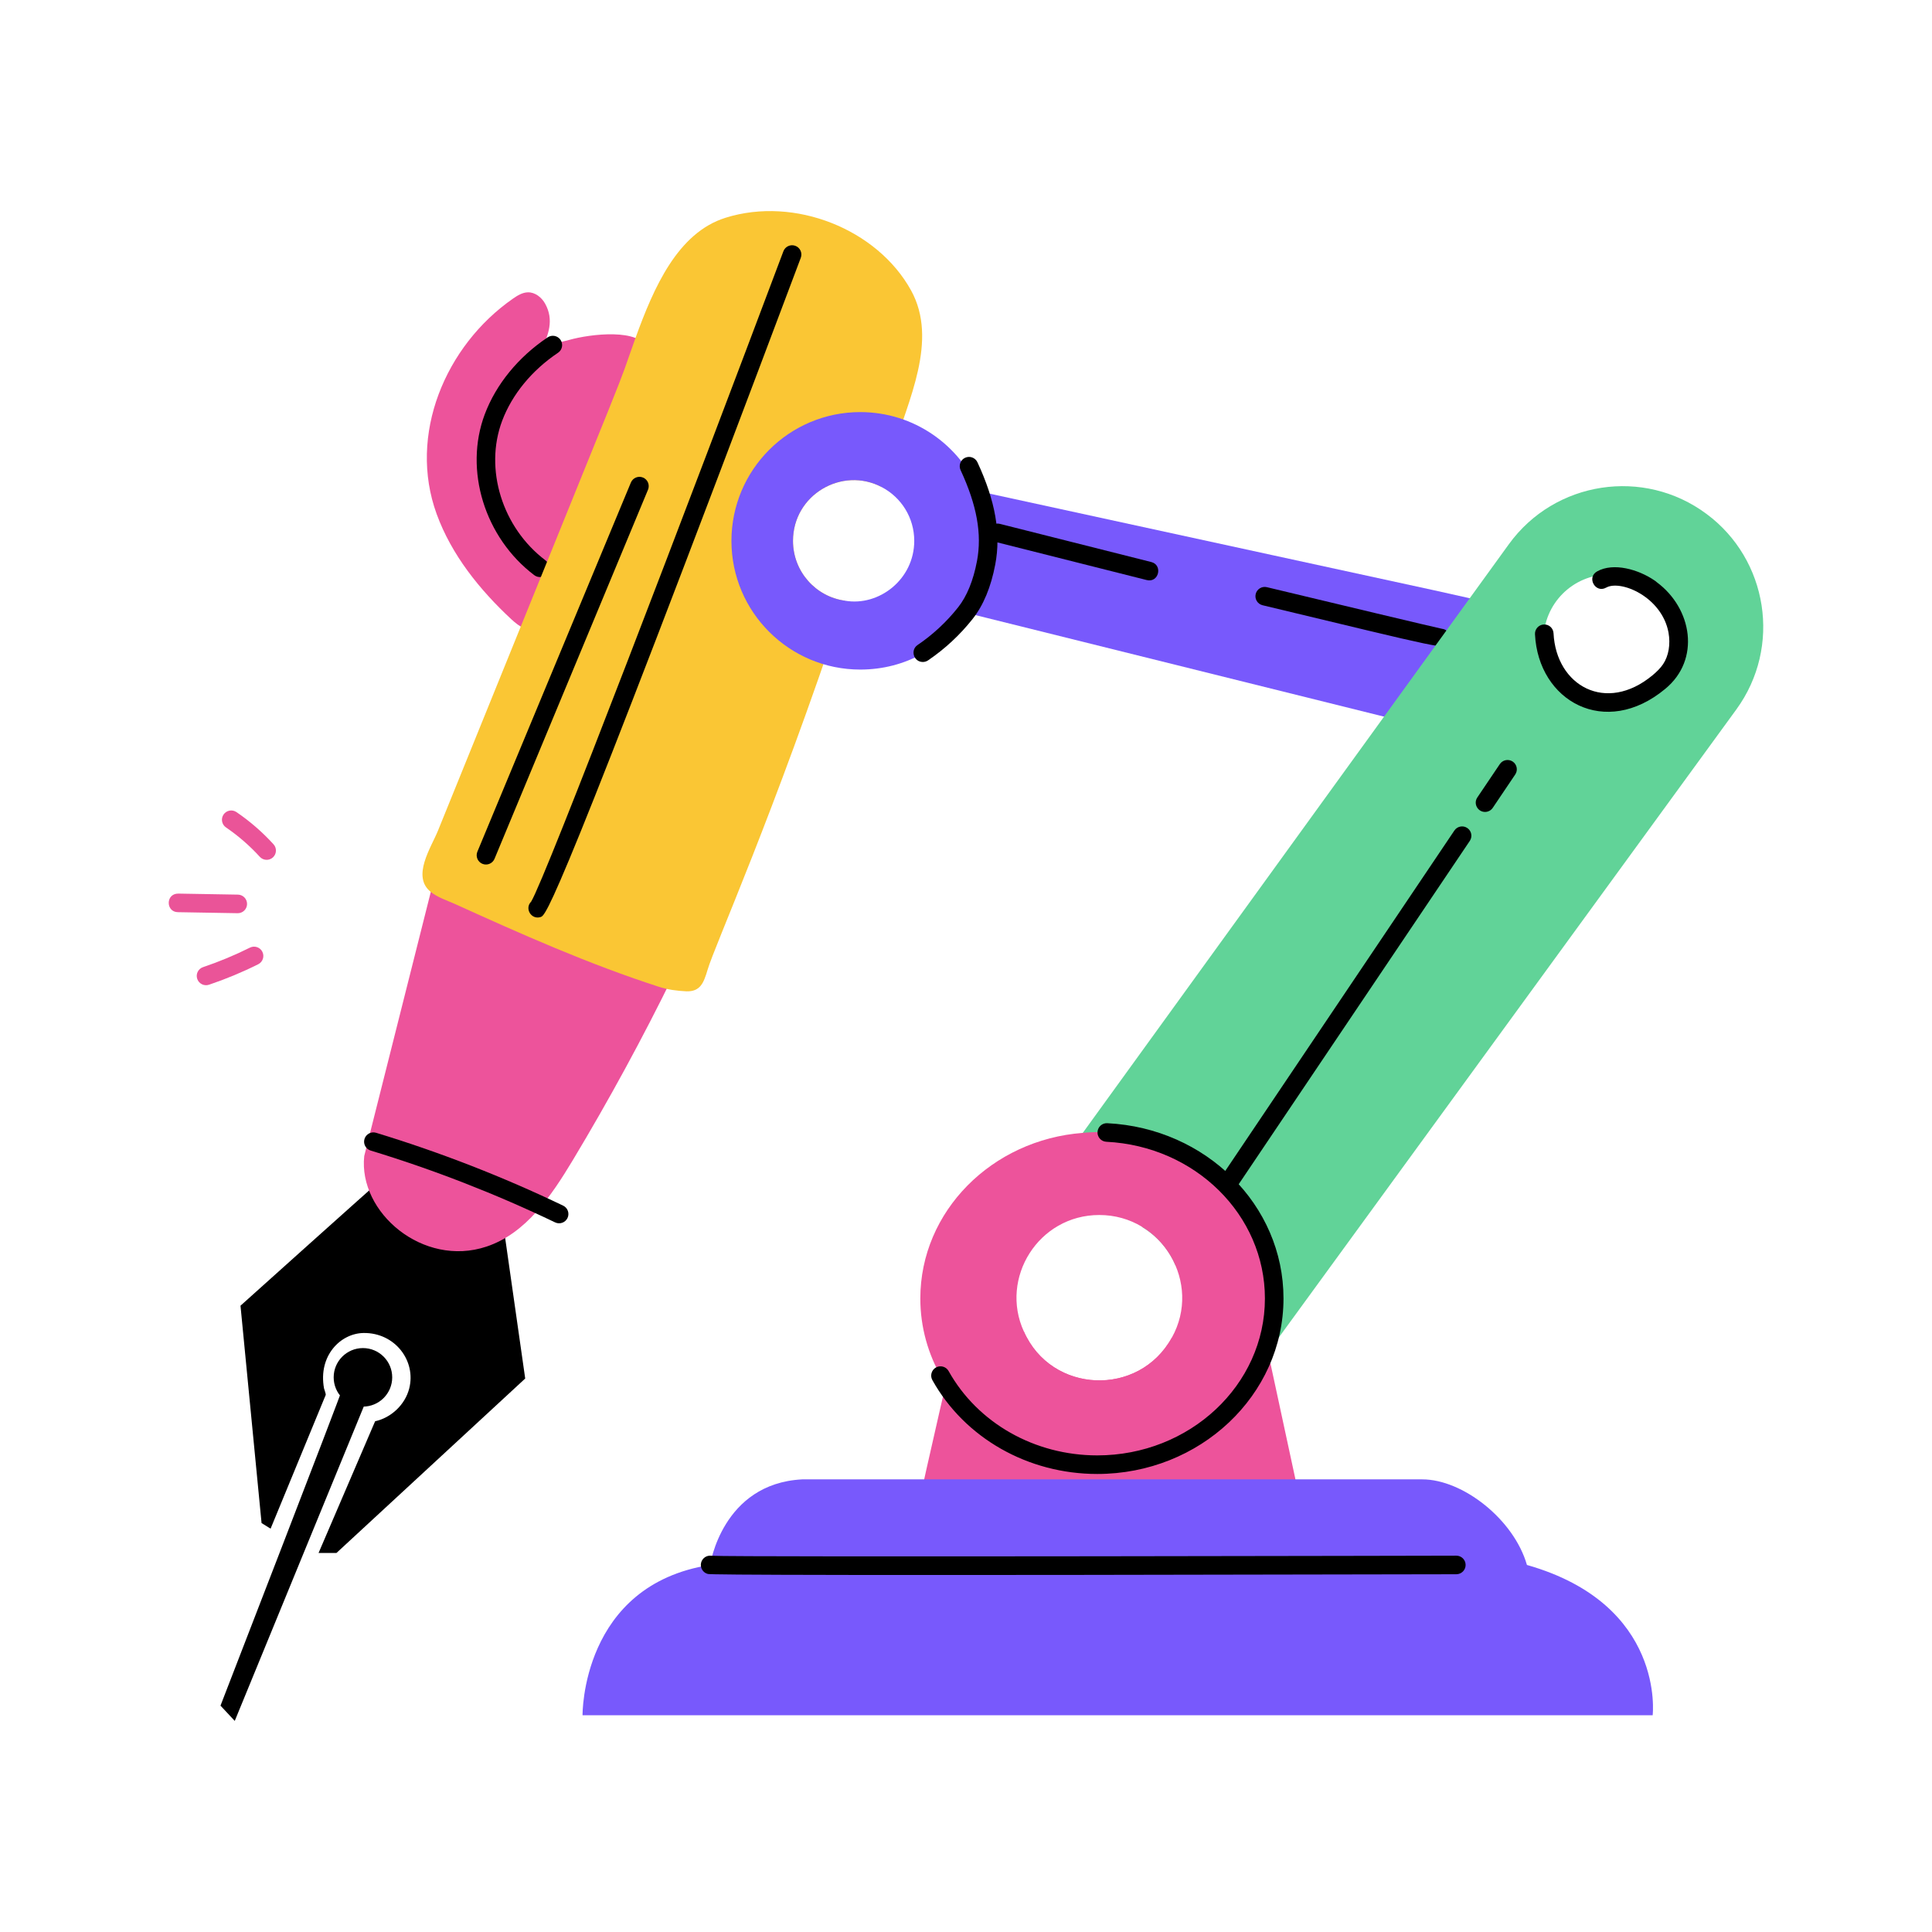 <?xml version="1.0" encoding="UTF-8"?> <svg xmlns="http://www.w3.org/2000/svg" xmlns:xlink="http://www.w3.org/1999/xlink" version="1.1" id="Layer_1" x="0px" y="0px" viewBox="0 0 156 156" style="enable-background:new 0 0 156 156;" xml:space="preserve"> <style type="text/css"> .st0{fill:#ED539B;} .st1{fill:#61D398;} .st2{fill:#FAC634;} .st3{fill:#B275DD;} .st4{fill:#7859FC;} .st5{fill:#46B6E6;} .st6{fill:#FFFFFF;} .st7{fill:#3D49CA;} .st8{fill:#EA5498;} .st9{opacity:0.59;} .st10{opacity:0.88;} .st11{opacity:0.71;} .st12{opacity:0.77;} .st13{fill:none;} .st14{opacity:0.72;} </style> <g id="Pen_Tool"> <g> <g> <path d="M30.646,95.387c-0.187,0.125-11.227,10.042-11.227,10.042l1.701,17.551 l0.729,0.453c0,0,4.442-10.776,4.447-10.789c0.036-0.086-0.114-0.441-0.132-0.536 c-0.483-2.634,1.327-4.452,3.201-4.475c2.524-0.031,4.257,2.247,3.674,4.496 c-0.335,1.292-1.446,2.345-2.75,2.632l-4.567,10.636h1.443l15.243-14.087 l-1.785-12.514l-9.71-3.275L30.646,95.387z"></path> <circle cx="29.306" cy="111.214" r="2.363"></circle> <path d="M27.601,112.239c0.046,0.075-9.797,25.484-9.797,25.484l1.151,1.232 l10.776-26.258L27.601,112.239z"></path> <path class="st0" d="M35.045,70.985l-5.635,22.36c-0.491,4.555,4.754,9.016,9.87,7.313 c3.19-1.062,5.239-4.097,6.971-6.979c2.925-4.866,5.64-9.858,8.137-14.958 c0.214-0.436,0.201-0.686-0.402-1.024c-7.754-4.341-11.389-6.651-15.596-7.454 c-0.657-0.125-1.343-0.209-1.989-0.033 C35.756,70.388,35.169,70.328,35.045,70.985z"></path> <path class="st0" d="M43.689,28.283c0.608-1.244,1.053-2.453,0.331-3.758 c-0.284-0.512-0.809-0.933-1.394-0.921c-0.438,0.009-0.835,0.251-1.195,0.501 c-5.471,3.799-8.506,11.006-6.171,17.405c1.202,3.296,3.466,6.113,6.037,8.501 c0.625,0.58,1.5,1.175,2.261,0.792c0.507-0.255,0.729-0.848,0.898-1.39 c0.976-3.121,1.678-6.345,3.039-9.319c1.643-3.591,4.251-6.847,4.826-10.754 c0.058-0.395,0.093-0.81-0.046-1.185c-0.609-1.647-4.535-1.212-6.347-0.7 C45.527,27.568,43.875,27.902,43.689,28.283z"></path> <g> <path d="M43.142,46.444c-4.01-3.027-5.692-8.49-4-12.992 c0.911-2.423,2.715-4.629,5.08-6.212c0.343-0.23,0.809-0.139,1.041,0.206 c0.23,0.344,0.138,0.81-0.207,1.04c-2.107,1.41-3.708,3.361-4.51,5.493 c-1.463,3.894,0.008,8.632,3.499,11.267c0.331,0.25,0.396,0.72,0.147,1.051 C43.943,46.627,43.472,46.693,43.142,46.444z"></path> </g> <path class="st2" d="M72.111,36.374c-0.3,0.99-0.6,1.97-0.91,2.96 c-3.202-1.697-7.17,0.614-7.17,4.34c0,2.47,1.83,4.51,4.2,4.83 c-5.812,17.464-10.528,27.848-11.1,29.811 c-0.315,1.055-0.586,1.761-1.71,1.73c-0.767-0.041-1.458-0.123-2.23-0.37 c-5.719-1.85-11.07-4.24-16.52-6.71c-0.58-0.26-1.34-0.5-1.88-0.94 c-1.582-1.252,0.021-3.583,0.58-4.97 c17.267-42.595,14.027-34.438,15.94-39.761c1.48-4.09,3.41-8.5,7.27-9.71 c5.583-1.754,12.248,0.917,14.98,5.86 C75.793,27.481,73.309,32.378,72.111,36.374z"></path> <path class="st4" d="M75.62,38.928c0,0.017,0,9.957,0,9.957l38.536,9.577 c1.698-2.728,3.665-5.888,5.327-8.557c0.173-0.278,0.657-0.748,0.572-1.112 C119.983,48.481,123.472,49.357,75.62,38.928z"></path> <g> <path d="M101.946,48.87c-0.403-0.097-0.651-0.501-0.555-0.904 c0.096-0.403,0.502-0.651,0.904-0.554c5.397,1.295,13.547,3.241,14.153,3.363 c0.56,0.072,0.846,0.721,0.511,1.184 C116.607,52.445,116.933,52.469,101.946,48.87z"></path> </g> <g> <path d="M92.594,46.837L80.362,43.753c-0.401-0.101-0.645-0.509-0.543-0.911 c0.101-0.401,0.507-0.645,0.911-0.544l12.232,3.084 C93.91,45.622,93.572,47.082,92.594,46.837z"></path> </g> <g> <path class="st1" d="M137.802,41.504c-5.07-3.78-12.26-2.68-15.97,2.44 c-9.162,12.656-9.563,13.205-35.221,48.661l5.65,6.5 c1.16,0.7,2.09,1.76,2.63,3.02c0.703,0.809-2.548-2.93,6.88,7.91 c0.073-0.1,0.693-0.95,0.62-0.85l37.811-51.901 C143.886,52.222,142.75,45.177,137.802,41.504z M124.632,51.685 c0-2.93,2.37-5.3,5.3-5.3c4.416,0,6.88,5.083,4.2,8.53 C131.08,58.921,124.632,56.719,124.632,51.685z"></path> </g> <g> <path d="M98.19,96.995c-0.343-0.231-0.435-0.697-0.203-1.041l19.448-28.894 c0.231-0.344,0.697-0.435,1.041-0.203c0.343,0.231,0.435,0.697,0.203,1.041 l-19.448,28.894C98.999,97.137,98.531,97.225,98.19,96.995z"></path> </g> <g> <path d="M119.91,65.56c-0.592,0-0.96-0.667-0.622-1.169l1.816-2.694 c0.232-0.344,0.698-0.433,1.042-0.203c0.343,0.231,0.434,0.698,0.203,1.041 l-1.816,2.694C120.388,65.444,120.151,65.56,119.91,65.56z"></path> </g> <path class="st0" d="M105.032,121.446l-30.721-0.51c0-0.286,3.067-13.549,3.09-13.65 l5.27,0.22c2.218,5.039,9.291,5.328,11.95,0.5 c0.101,0.004,8.078,0.33,7.58,0.31 C102.576,110.052,105.195,122.21,105.032,121.446z"></path> <path class="st4" d="M123.293,126.363c11.214,3.187,10.152,12.138,10.152,12.138H47.038 c0,0-0.129-10.515,10.302-12.138c0,0,0.965-6.571,7.43-6.911h50.072 C118.094,119.451,122.232,122.667,123.293,126.363z"></path> <g> <path d="M57.159,127.091c-0.402-0.1-0.647-0.506-0.548-0.908 c0.093-0.375,0.45-0.615,0.83-0.563c1.813,0.122,60.956-0.007,60.151-0.007 c0.414,0,0.749,0.335,0.75,0.748c0.001,0.414-0.334,0.751-0.749,0.752 C67.141,127.225,57.434,127.159,57.159,127.091z"></path> </g> <g> <path class="st0" d="M101.722,99.546c0-0.02-0.01-0.04-0.02-0.05 c-0.613-1.225-1.068-2.04-2.1-3.21c-0.067-0.077-0.459-0.509-0.54-0.57 v-0.01c-3.104-3.104-7.624-4.637-11.63-4.231 c-7.34,0.55-13.12,6.33-13.12,13.37c0,9.312,10.102,16.27,20.01,12.301 c3.485-1.422,6.199-4.186,7.45-7.11c0,0,0,0,0.01-0.01 C103.193,106.874,103.305,102.861,101.722,99.546z M82.671,107.506 c-1.971-4.304,1.178-9.4,6.09-9.4c5.11,0,8.307,5.514,5.86,9.9 C91.963,112.831,84.89,112.546,82.671,107.506z"></path> </g> <g> <path d="M88.598,119.016c-5.601,0-10.702-2.904-13.313-7.577 c-0.202-0.362-0.073-0.818,0.289-1.021c0.361-0.201,0.819-0.073,1.021,0.289 c2.347,4.2,6.946,6.809,12.004,6.809c7.464,0,13.537-5.684,13.537-12.671 c0-6.738-5.625-12.296-12.805-12.653c-0.414-0.021-0.732-0.373-0.712-0.786 c0.021-0.414,0.377-0.734,0.786-0.712c7.98,0.397,14.231,6.614,14.231,14.151 C103.635,112.658,96.889,119.016,88.598,119.016z"></path> </g> <g> <path class="st4" d="M79.131,39.874c-0.01-0.01-0.01-0.02-0.01-0.03 c-0.02-0.06-0.04-0.11-0.07-0.17c-1.551-3.726-5.237-6.4-9.59-6.4 c-5.74,0-10.4,4.66-10.4,10.4c0,5.76,4.685,10.39,10.4,10.39 C76.887,54.065,81.79,46.549,79.131,39.874z M68.231,48.504 c-2.37-0.32-4.2-2.36-4.2-4.83c0-3.726,3.968-6.037,7.17-4.34 c1.56,0.82,2.62,2.45,2.62,4.34 C73.821,46.777,70.978,48.982,68.231,48.504z"></path> </g> <g> <path d="M74.513,53.452c-0.734,0-1.033-0.955-0.422-1.371 c1.236-0.839,2.336-1.861,3.268-3.037c0.715-0.902,1.229-2.161,1.528-3.741 c0.413-2.18-0.008-4.513-1.324-7.344c-0.174-0.375-0.012-0.822,0.364-0.996 c0.376-0.174,0.822-0.012,0.997,0.364c1.455,3.129,1.912,5.752,1.438,8.255 c-0.345,1.821-0.959,3.3-1.826,4.394c-1.027,1.296-2.239,2.422-3.601,3.347 C74.804,53.41,74.658,53.452,74.513,53.452z"></path> </g> <g> <path d="M42.888,72.802c1.175-1.92,12.788-32.36,20.368-52.514 c0.146-0.388,0.58-0.583,0.966-0.438c0.388,0.146,0.583,0.578,0.438,0.966 c-19.887,52.876-20.566,53.09-21.016,53.232 C42.901,74.282,42.335,73.357,42.888,72.802z"></path> </g> <g> <path d="M38.951,69.749c-0.382-0.159-0.563-0.598-0.404-0.981l12.393-29.803 c0.159-0.382,0.597-0.564,0.98-0.405c0.382,0.159,0.563,0.598,0.404,0.981 L39.931,69.344C39.774,69.722,39.338,69.909,38.951,69.749z"></path> </g> <g> <path d="M44.822,98.702c-4.792-2.299-9.803-4.251-14.892-5.8 c-0.396-0.121-0.62-0.54-0.499-0.936c0.12-0.397,0.542-0.619,0.936-0.499 c5.162,1.572,10.244,3.551,15.104,5.883c0.374,0.179,0.531,0.627,0.352,1.001 C45.643,98.722,45.196,98.881,44.822,98.702z"></path> </g> <g> <path class="st0" d="M16.636,78.801c1.327-0.448,2.624-0.987,3.877-1.614"></path> <g> <path class="st8" d="M15.926,79.041c-0.133-0.393,0.078-0.818,0.471-0.95 c1.291-0.435,2.562-0.965,3.782-1.574c0.37-0.185,0.821-0.035,1.006,0.336 s0.035,0.821-0.336,1.006c-1.28,0.64-2.617,1.196-3.972,1.653 C16.481,79.645,16.057,79.43,15.926,79.041z"></path> </g> </g> <g> <path class="st8" d="M19.2,73.737c-1.041-0.018-5.101-0.087-4.841-0.083 c-0.973-0.017-0.992-1.493,0.025-1.5l4.828,0.083 c0.414,0.007,0.744,0.349,0.737,0.763 C19.943,73.409,19.608,73.737,19.2,73.737z"></path> </g> <g> <path class="st0" d="M18.671,66.191c1.046,0.714,2.009,1.55,2.861,2.487"></path> <g> <path class="st8" d="M20.977,69.183c-0.813-0.893-1.731-1.691-2.729-2.372 c-0.342-0.233-0.43-0.7-0.197-1.042c0.234-0.342,0.701-0.43,1.042-0.197 c1.095,0.747,2.102,1.622,2.993,2.601c0.279,0.306,0.256,0.781-0.05,1.059 C21.732,69.51,21.257,69.49,20.977,69.183z"></path> </g> </g> <g> <path d="M123.943,51.211c-0.021-0.414,0.298-0.766,0.712-0.786 c0.42-0.026,0.766,0.299,0.786,0.712c0.209,4.238,4.237,6.506,7.992,3.39 c0.305-0.252,0.633-0.566,0.855-0.899c0.447-0.67,0.606-1.601,0.436-2.552 c-0.534-2.884-3.861-4.287-5.034-3.629c-0.865,0.487-1.6-0.821-0.735-1.307 c1.33-0.749,3.355-0.152,4.632,0.725c0.057,0.033,0.126,0.085,0.199,0.153 c2.841,2.103,3.551,6.242,0.671,8.608 C129.609,59.651,124.209,56.618,123.943,51.211z"></path> </g> </g> </g> </g> </svg> 